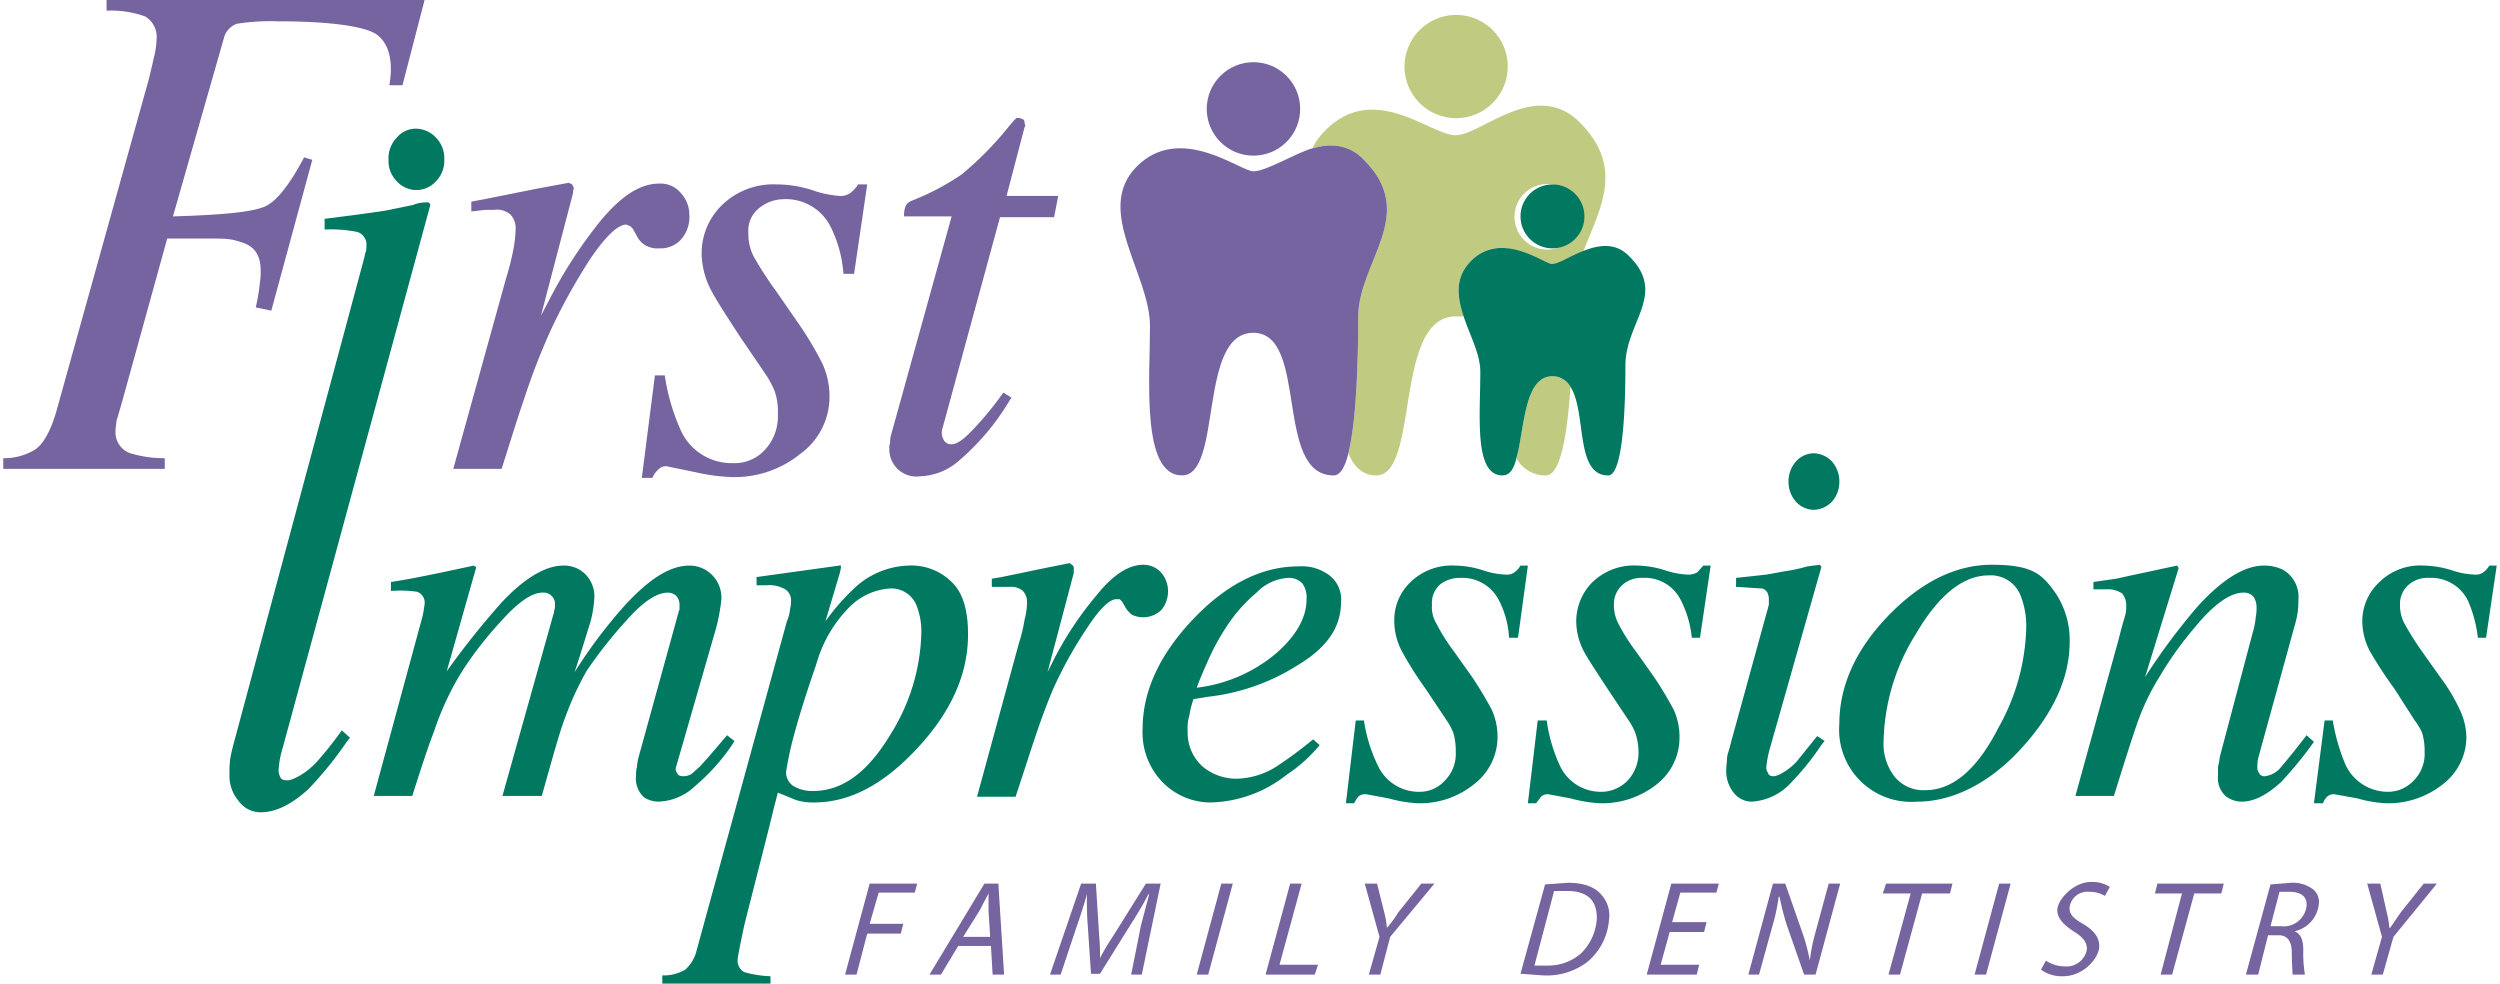 <?xml version="1.0" encoding="UTF-8"?> <svg xmlns="http://www.w3.org/2000/svg" viewBox="0 0 305 120" width="305px" height="120px"><g><g><path d="M189.4,45.9c-3.5,0-3.4,6.5-4.4,10a4,4,0,0,0,3.6,2.1c1.8,0,2.6-5,3-10.8A2.5,2.5,0,0,0,189.4,45.9Z" fill="#c0ca80"></path><circle cx="177.6" cy="8.1" r="6.3" transform="translate(102.2 169.1) rotate(-67.5)" fill="#c0ca80"></circle><path d="M179.5,31.8c3.7-3.7,7.9.4,9.8.4s2.4-.9,3.9-1.6c2-5.2,5-10.1-.4-15.6s-12.1,1.5-15.2,1.5-9.9-6.6-15.9-.6a8.2,8.2,0,0,0-1.6,2.2c2.1-.6,4.4-.6,6.3,1.4,6.7,6.7-.7,12.4-.7,19.2,0,5.3-.2,12.6-1.2,16.6.7,1.7,1.8,2.7,3.4,2.7,5.3,0,2.1-19.4,9.7-19.4h1C177.8,36.3,177.4,33.9,179.5,31.8Zm9.9-9.3a4,4,0,0,1,0,7.9,4,4,0,1,1,0-7.9Z" fill="#c0ca80"></path><circle cx="152.9" cy="13.3" r="5.7" transform="translate(35.4 112) rotate(-45)" fill="#7564a0"></circle><path d="M166.4,19.5c-1.9-2-4.2-2-6.3-1.4s-5.6,2.8-7.2,2.8-8.9-5.9-14.2-.6,1.6,13.1,1.6,19.5S139.2,58,144.2,58s1.9-17.4,8.7-17.4S155.4,58,162.7,58c.8,0,1.4-1,1.8-2.7,1-4,1.2-11.3,1.2-16.6C165.7,31.9,173.1,26.2,166.4,19.5Z" fill="#7564a0"></path><path d="M198.8,31.3c-1.7-1.8-3.8-1.4-5.6-.7s-3,1.6-3.9,1.6-6.1-4.1-9.8-.4c-2.1,2.1-1.7,4.5-.9,6.9s2,4.5,2,6.7c0,5.3-.8,12.6,2.7,12.6.9,0,1.4-.8,1.7-2.1,1-3.5.9-10,4.4-10a2.5,2.5,0,0,1,2.2,1.3c2,3.1.5,10.8,4.6,10.8,1.8,0,2.1-8.1,2.1-13.4S203.4,35.9,198.8,31.3Z" fill="#007960"></path><circle cx="189.4" cy="26.4" r="3.9" fill="#007960"></circle></g><path d="M.4,55.9a7.3,7.3,0,0,0,3.8-1q1.6-1,2.7-4.8L18.2,9.5c.2-.9.4-1.6.5-2.2a10.3,10.3,0,0,0,.4-2.5A2.9,2.9,0,0,0,17.7,2,12.5,12.5,0,0,0,13,1.3V0H51.8L49.1,10.4H47.5c.6-3.4-.3-5.7-2.1-6.5S39.7,2.6,33.9,2.6a26,26,0,0,0-5,.3,2.5,2.5,0,0,0-1.6,1.8L21.1,26.4c6.8-.2,9.8-.6,11.2-1.2s3-2.6,4.8-6l1,.3-5,18.4-1.9-.4a21.9,21.9,0,0,0,.5-3,7.6,7.6,0,0,0,.1-1.5c0-1.8-.7-2.9-2.2-3.4s-1.8-.5-4.7-.5H20.4L14.9,49l-.7,2.4c0,.3-.1.7-.1,1.1a2.7,2.7,0,0,0,1.8,2.8,14.4,14.4,0,0,0,4.2.6v1.3H.4Z" fill="#7564a0"></path><path d="M52.3,24.7c.1.1.2.2.2.3l-18,66.2a11.3,11.3,0,0,0-.5,2.6,1.6,1.6,0,0,0,.2,1c.1.3.4.4.9.4s2.1-.7,3.5-2.2a44.1,44.1,0,0,0,3.1-3.9l1,.9-.4.5a45.3,45.3,0,0,1-4.7,5.8c-2,1.8-3.9,2.8-5.8,2.8a3.3,3.3,0,0,1-2.7-1.4A4.7,4.7,0,0,1,28,94.4a10.9,10.9,0,0,1,.1-1.9c.1-.6.3-1.4.6-2.5L44.4,31.6c.1-.3.1-.6.2-.8s.1-.6.1-.8a1.6,1.6,0,0,0-1.1-1.7,16.5,16.5,0,0,0-4-.3V26.7l4.6-.6,2.8-.4,3.4-.7A4.2,4.2,0,0,1,52.3,24.7Zm-3.9-2.6a3.5,3.5,0,0,1-1-2.6,3.6,3.6,0,0,1,1-2.7,3,3,0,0,1,2.4-1.1,3.4,3.4,0,0,1,2.4,1.1,3.6,3.6,0,0,1,1,2.7,3.5,3.5,0,0,1-1,2.6,3.2,3.2,0,0,1-4.8,0Z" fill="#007960"></path><path d="M69.8,22.5c.1.2.2.3.2.5a1.8,1.8,0,0,0-.1.6L66,38.5l.9-1.7a56,56,0,0,1,6.4-9.9c2.5-3,4.8-4.5,7.1-4.5a3.2,3.2,0,0,1,2.7,1.2,3.9,3.9,0,0,1,1,2.7,4.1,4.1,0,0,1-1,2.9,3.4,3.4,0,0,1-2.7,1.1,2.9,2.9,0,0,1-1.7-.4,2.6,2.6,0,0,1-1-1.1l-.5-.9-.3-.3-.5-.2c-1,0-2.5,1.4-4.4,4.2a71.4,71.4,0,0,0-5,9.1,82.1,82.1,0,0,0-3,7.8c-.7,2-1.6,4.9-2.8,8.7H55.3l6.4-23.1c.4-1.3.7-2.5.9-3.5a14.8,14.8,0,0,0,.3-2.6,2.4,2.4,0,0,0-.6-1.8,2.5,2.5,0,0,0-2-.6H59.2l-1.7.2V24.6l1.6-.3L65.6,23l3.8-.7Z" fill="#7564a0"></path><path d="M79.9,45.8h1.2a25.5,25.5,0,0,0,2,6.8,6.8,6.8,0,0,0,6.3,3.9,5,5,0,0,0,3.9-1.6,6,6,0,0,0,1.6-4.4,7.5,7.5,0,0,0-.4-2.8,11.4,11.4,0,0,0-1-1.9l-3.2-4.7c-1.9-2.9-3.1-4.8-3.6-5.8a9.9,9.9,0,0,1-1.1-4.4A8.2,8.2,0,0,1,88,25.1a9,9,0,0,1,6.8-2.6,14.2,14.2,0,0,1,4.3.7,12.7,12.7,0,0,0,3.3.7,2,2,0,0,0,1.4-.4,4.5,4.5,0,0,0,.9-1h1.1l-1.6,10.9h-1.3a15.3,15.3,0,0,0-1.5-5.6,6.1,6.1,0,0,0-5.8-3.5,4.8,4.8,0,0,0-3,1.1,3.5,3.5,0,0,0-1.3,3,6.1,6.1,0,0,0,.6,2.8,40.9,40.9,0,0,0,2.7,4.2l2.7,3.9a40.5,40.5,0,0,1,3,5,9.5,9.5,0,0,1,.9,4.1,8.6,8.6,0,0,1-3.6,7,12.7,12.7,0,0,1-8.4,2.8,23.4,23.4,0,0,1-4.4-.6l-3.4-.7a1.2,1.2,0,0,0-1.1.4,2.6,2.6,0,0,0-.7,1H78.3Z" fill="#7564a0"></path><path d="M108.6,54a2.8,2.8,0,0,1,.1-.9l7.4-26.7h-5.8a3.1,3.1,0,0,1,.2-1.3,1.4,1.4,0,0,1,.7-.6,30.7,30.7,0,0,0,6.1-3.2,40.2,40.2,0,0,0,5.8-5.9l.6-.7.3-.3h.4l.5.2a.9.9,0,0,1,.1.5.3.3,0,0,1,0,.4l-2.2,8.4h6.3l-.5,2.6H122l-7,25.7a1.7,1.7,0,0,0,.1,1.4,1,1,0,0,0,1,.6c.7,0,1.6-.7,2.8-2a39,39,0,0,0,3.5-4.3l1,.6-.5.8a29.4,29.4,0,0,1-5.9,6.9,7.5,7.5,0,0,1-4.7,1.9,3.3,3.3,0,0,1-3.8-3.3A1.7,1.7,0,0,1,108.6,54Z" fill="#7564a0"></path><g><path d="M71,69.7a3.8,3.8,0,0,1,1.5,3.4A14.5,14.5,0,0,1,72,76c-.4,1.2-1,3.3-1.9,6a60.8,60.8,0,0,1,6-8c3-3.3,5.6-5,8-5A3.9,3.9,0,0,1,88,73.2a23.5,23.5,0,0,1-.6,3.3l-4.9,17a.8.8,0,0,0,.1.8c.1.3.4.4.8.4a1.9,1.9,0,0,0,1-.3l1-.9,1-1.1,2.3-2.7.9.7-.3.5a25,25,0,0,1-4.5,5,6.8,6.8,0,0,1-4.5,1.9,3.4,3.4,0,0,1-1.7-.5,3.1,3.1,0,0,1-1-2.7,3.8,3.8,0,0,1,.1-1,7.4,7.4,0,0,1,.2-1.2L82.7,75c.1-.3.1-.5.2-.6v-.5a1.6,1.6,0,0,0-.4-1.2,1.5,1.5,0,0,0-1-.4c-1.4,0-3,1.1-4.9,3.2a55.1,55.1,0,0,0-5,6.3A36.9,36.9,0,0,0,69,87.4c-.6,1.5-1.5,4.7-2.9,9.7H61.3L67.5,75a1.1,1.1,0,0,0,.1-.5,1.3,1.3,0,0,0,.1-.6,1.4,1.4,0,0,0-1.5-1.6c-1.3,0-2.9,1.1-4.9,3.3a45.2,45.2,0,0,0-4.8,6.1A34.3,34.3,0,0,0,53,89.1c-.7,1.8-1.6,4.5-2.7,8H45.6l6-22.1c0-.2.1-.4.1-.6s.1-.5.1-.7a1.4,1.4,0,0,0-.9-1.5,13.7,13.7,0,0,0-3.2-.1V71c2.1-.3,5.5-1,10.1-2l.3.2L54.5,81.9a98.5,98.5,0,0,1,6.7-8.4c2.8-3,5.4-4.5,7.5-4.5A3.7,3.7,0,0,1,71,69.7Z" fill="#007960"></path><path d="M80.8,119a5.2,5.2,0,0,0,2.8-.7,4.6,4.6,0,0,0,1.4-2.4L96,75.8a5,5,0,0,0,.4-1.6,2.8,2.8,0,0,0,.1-.8,1.6,1.6,0,0,0-.7-1.5,3.9,3.9,0,0,0-2.3-.5H92.3v-1L102.4,69c.1-.1.2,0,.2.2a6.4,6.4,0,0,1-.2.9l-1.7,5.7a27.4,27.4,0,0,1,3.7-4.2,10.1,10.1,0,0,1,6.4-2.6,7,7,0,0,1,5.4,2.1c1.3,1.3,1.9,3.4,1.9,6.3,0,4.9-2.1,9.5-6.2,13.9s-8.2,6.6-12.6,6.6a6.9,6.9,0,0,1-2.2-.3l-2.2-.9-.5,1.9c-.5,2.2-3.4,13.4-3.6,14.3s-.8,3.8-.8,4.1a1.6,1.6,0,0,0,.8,1.6,13.2,13.2,0,0,0,3.2.5v.9H80.8Zm31.1-44.9a3.3,3.3,0,0,0-3.4-2.3,7.7,7.7,0,0,0-4.7,2.1A15.9,15.9,0,0,0,99.6,81c-.9,2.6-1.8,5.3-2.6,8.2a40.5,40.5,0,0,0-1.1,5,2,2,0,0,0,.9,1.7,4.5,4.5,0,0,0,2.4.6c3.6,0,6.7-2.3,9.5-7a24.3,24.3,0,0,0,3.7-12.2A8.5,8.5,0,0,0,111.9,74.1Z" fill="#007960"></path><path d="M130.9,69a.6.6,0,0,1,.1.4v.5L127.8,82l.7-1.4a41.2,41.2,0,0,1,5.3-8c2-2.5,3.9-3.7,5.7-3.7a2.9,2.9,0,0,1,2.2,1,3.5,3.5,0,0,1,.8,2.2,3.6,3.6,0,0,1-.8,2.3,3.2,3.2,0,0,1-3.6.6,3.2,3.2,0,0,1-.8-.9l-.4-.7-.3-.3h-.4c-.8,0-2,1.1-3.5,3.4a51.1,51.1,0,0,0-4.1,7.3c-.7,1.6-1.5,3.7-2.4,6.4s-1.3,4-2.3,7h-4.7l5.1-18.7a20.1,20.1,0,0,0,.7-2.9,8.8,8.8,0,0,0,.3-2.1,2,2,0,0,0-.5-1.4,2.2,2.2,0,0,0-1.6-.5H121v-1l1.2-.2,5.3-1.1,3-.6Z" fill="#007960"></path><path d="M145.6,75.5c4.1-4.3,8.4-6.4,12.8-6.4a5.6,5.6,0,0,1,3.8,1.1,3.7,3.7,0,0,1,1.4,3.3c0,3-1.7,5.5-5.2,7.6a25.6,25.6,0,0,1-11,3.9l-1.8.3a11.5,11.5,0,0,0-.5,2,5.3,5.3,0,0,0-.2,1.9,5.5,5.5,0,0,0,1.8,4.3,6.4,6.4,0,0,0,4.2,1.5,9.4,9.4,0,0,0,5-1.6,50.3,50.3,0,0,0,4.3-3.2l.8.7a18,18,0,0,1-4,3.6,15.5,15.5,0,0,1-9.3,3.4,8.2,8.2,0,0,1-5.8-2.4,8.7,8.7,0,0,1-2.5-6.6C139.4,84.3,141.5,79.8,145.6,75.5Zm10.1,4.2c2.5-2.2,3.7-4.4,3.7-6.6a2.9,2.9,0,0,0-.5-1.9,2.2,2.2,0,0,0-1.7-.7,5.8,5.8,0,0,0-3.9,1.8,18.8,18.8,0,0,0-3.5,3.9,28.8,28.8,0,0,0-2.6,4.8c-.4.9-.8,1.8-1.2,2.9A18.4,18.4,0,0,0,155.7,79.7Z" fill="#007960"></path><path d="M165.4,87.9h1a18.9,18.9,0,0,0,1.7,5.5,5.5,5.5,0,0,0,5.1,3.2,4.1,4.1,0,0,0,3.1-1.4,4.6,4.6,0,0,0,1.3-3.5,7.5,7.5,0,0,0-.3-2.3,7.1,7.1,0,0,0-.8-1.5L173.9,84a42.7,42.7,0,0,1-2.9-4.6,8,8,0,0,1-.9-3.6,6.4,6.4,0,0,1,1.9-4.7,7.2,7.2,0,0,1,5.5-2.1,11.7,11.7,0,0,1,3.5.6,9.6,9.6,0,0,0,2.7.5,1.6,1.6,0,0,0,1.1-.3,2.7,2.7,0,0,0,.7-.8h.9l-1.2,8.8h-1.1a11.1,11.1,0,0,0-1.2-4.5,5,5,0,0,0-4.7-2.8,3.9,3.9,0,0,0-2.5.8,3,3,0,0,0-1,2.5,3.8,3.8,0,0,0,.5,2.2,23.4,23.4,0,0,0,2.2,3.5l2.2,3.1a46,46,0,0,1,2.4,4,8,8,0,0,1,.7,3.4,7.3,7.3,0,0,1-2.9,5.7A10.5,10.5,0,0,1,173,98a16.4,16.4,0,0,1-3.6-.6l-2.7-.5a1.3,1.3,0,0,0-1,.3,5.6,5.6,0,0,0-.5.8h-1Z" fill="#007960"></path><path d="M187.6,87.9h1.1a19.3,19.3,0,0,0,1.6,5.5,5.5,5.5,0,0,0,5.1,3.2,4.5,4.5,0,0,0,3.2-1.4,5,5,0,0,0,1.3-3.5,7.3,7.3,0,0,0-.4-2.3,7.1,7.1,0,0,0-.8-1.5L196.1,84c-1.5-2.3-2.5-3.8-2.9-4.6a8,8,0,0,1-.9-3.6,6.8,6.8,0,0,1,1.9-4.7,7.3,7.3,0,0,1,5.6-2.1,11.6,11.6,0,0,1,3.4.6,10.3,10.3,0,0,0,2.7.5,2.1,2.1,0,0,0,1.2-.3l.7-.8h.9l-1.3,8.8h-1a12.8,12.8,0,0,0-1.3-4.5,4.9,4.9,0,0,0-4.7-2.8,3.5,3.5,0,0,0-2.4.8,3.1,3.1,0,0,0-1.1,2.5,4.8,4.8,0,0,0,.5,2.2,23.4,23.4,0,0,0,2.2,3.5l2.2,3.1a46,46,0,0,1,2.4,4,8,8,0,0,1,.7,3.4,7.2,7.2,0,0,1-2.8,5.7,10.7,10.7,0,0,1-6.8,2.3,16.2,16.2,0,0,1-3.7-.6l-2.7-.5a1.2,1.2,0,0,0-.9.3l-.6.8h-1Z" fill="#007960"></path><path d="M222,68.9c.1.1.2.2.2.3l-6.3,22.2a12.3,12.3,0,0,0-.4,2.1,1.1,1.1,0,0,0,.2.8c.1.3.3.4.7.4s1.7-.6,2.8-1.8l2.5-3.1.9.6-.4.5a32.6,32.6,0,0,1-3.8,4.7,7,7,0,0,1-4.7,2.2,2.8,2.8,0,0,1-2.2-1.1,4.2,4.2,0,0,1-.9-2.7c0-.6.1-1.1.1-1.5s.3-1.1.5-2l4.4-16c.1-.2.1-.5.2-.7v-.6c0-.7-.2-1.2-.8-1.4l-3.2-.2V70.5l3.7-.4,2.2-.4a19.6,19.6,0,0,0,2.8-.6Zm-2.9-7.7a3.6,3.6,0,0,1-.9-2.4,3.7,3.7,0,0,1,.9-2.5,3,3,0,0,1,2.2-1,3.2,3.2,0,0,1,2.2,1,3.7,3.7,0,0,1,.9,2.5,3.6,3.6,0,0,1-.9,2.4,3.2,3.2,0,0,1-2.2,1A3,3,0,0,1,219.1,61.2Z" fill="#007960"></path><path d="M250.3,71.7a10.3,10.3,0,0,1,2.2,6.6c0,4.4-2,8.7-5.8,12.9s-8.3,6.6-12.8,6.6a8.8,8.8,0,0,1-9.5-9.5c0-4.5,1.9-8.9,5.8-13s8.2-6.4,12.8-6.4S248.9,69.9,250.3,71.7Zm-19.2,23a4.5,4.5,0,0,0,3.8,1.7c3.3,0,6.3-2.5,8.9-7.6a26.2,26.2,0,0,0,3.4-12.1,10.1,10.1,0,0,0-.6-3.8,3.9,3.9,0,0,0-4-2.7c-3.1,0-6.1,2.4-8.9,7.2a25.6,25.6,0,0,0-3.9,13A6.5,6.5,0,0,0,231.1,94.7Z" fill="#007960"></path><path d="M253.2,97.1l5.3-19.2c.4-1.6.7-2.6.8-2.9a4.5,4.5,0,0,0,.1-1.1,2.3,2.3,0,0,0-.5-1.5,3.2,3.2,0,0,0-2-.5h-1.5V71l2.8-.4,1.8-.4,5.6-1.2.2.3-4.1,13.3a76.3,76.3,0,0,1,6.4-8.6c3-3.3,5.7-5,8.1-5a5.2,5.2,0,0,1,2.3.5,3.8,3.8,0,0,1,1.9,3.7,9.2,9.2,0,0,1-.1,1.6,13.6,13.6,0,0,1-.4,1.7l-4.1,14.9-.3,1.1a4.6,4.6,0,0,0-.1,1,1.1,1.1,0,0,0,.2.8.7.7,0,0,0,.7.4,3,3,0,0,0,1.8-.9c.6-.7,1.7-2,3.3-4.1l.9.8a46.3,46.3,0,0,1-4,4.9q-2.6,2.4-4.8,2.4a3.2,3.2,0,0,1-2-.7,3,3,0,0,1-.9-2.5V93.5a5.2,5.2,0,0,0,.2-1.1l4-15.1a10,10,0,0,0,.4-2,5.4,5.4,0,0,0,.1-1.1,2.5,2.5,0,0,0-.3-1.3,1.5,1.5,0,0,0-1.3-.6c-1.6,0-3.6,1.4-5.9,4.2a42.2,42.2,0,0,0-4.3,6,28.7,28.7,0,0,0-2.6,5.3q-.9,2.5-3,9.3Z" fill="#007960"></path><path d="M283.6,87.9h1a23.3,23.3,0,0,0,1.6,5.5,5.7,5.7,0,0,0,5.1,3.2,4.3,4.3,0,0,0,3.2-1.4,4.6,4.6,0,0,0,1.3-3.5,7.5,7.5,0,0,0-.3-2.3,7.5,7.5,0,0,0-.9-1.5L292.1,84a50.5,50.5,0,0,1-3-4.6,8,8,0,0,1-.9-3.6,6.5,6.5,0,0,1,2-4.7,7.1,7.1,0,0,1,5.5-2.1,12.2,12.2,0,0,1,3.5.6,9.6,9.6,0,0,0,2.7.5,1.6,1.6,0,0,0,1.1-.3,2.7,2.7,0,0,0,.7-.8h.9l-1.3,8.8h-1a15.8,15.8,0,0,0-1.2-4.5,5,5,0,0,0-4.7-2.8,3.6,3.6,0,0,0-2.5.8,3.1,3.1,0,0,0-1.1,2.5,4.8,4.8,0,0,0,.5,2.2,37.2,37.2,0,0,0,2.2,3.5l2.2,3.1a21.7,21.7,0,0,1,2.4,4,8.1,8.1,0,0,1,.8,3.4,7.3,7.3,0,0,1-2.9,5.7,10.7,10.7,0,0,1-6.8,2.3,14.8,14.8,0,0,1-3.6-.6l-2.8-.5a1.2,1.2,0,0,0-.9.3,2.2,2.2,0,0,0-.5.8h-1.1Z" fill="#007960"></path></g><g><path d="M106.1,107.8h5.8l-.3,1.1h-4.4l-1.1,3.8h4.1l-.3,1.2h-4.1l-1.3,5h-1.4Z" fill="#7564a0"></path><path d="M116.9,115.4l-2.1,3.5h-1.4l6.7-11.1h1.7l.7,11.1h-1.4l-.2-3.5Zm3.9-1.1-.2-3.2V109h0l-1.1,2.1-2,3.2Z" fill="#7564a0"></path><path d="M138,118.9l1.2-6,1-3.8h-.1c-.6,1.2-1.4,2.5-2.1,3.6l-3.8,6.1h-1.1l-.4-6c-.1-1.2-.1-2.5-.1-3.7h0c-.3,1.1-.8,2.7-1.2,3.8l-2,6h-1.3l3.8-11.1h1.8l.4,6.4a25.3,25.3,0,0,1,.1,2.7h0a27.1,27.1,0,0,1,1.6-2.7l4-6.4h1.8l-2.3,11.1Z" fill="#7564a0"></path><path d="M150.4,107.8l-3,11.1H146l3-11.1Z" fill="#7564a0"></path><path d="M157.4,107.8h1.4l-2.7,9.9h4.7l-.4,1.2h-6Z" fill="#7564a0"></path><path d="M167,118.9l1.3-4.6-1.8-6.5H168l.9,3.6a10.5,10.5,0,0,1,.3,1.8h0a13.3,13.3,0,0,0,1.4-1.9l2.8-3.5H175l-5.4,6.5-1.2,4.6Z" fill="#7564a0"></path><path d="M188.5,107.9l2.8-.2c1.9,0,3.3.5,4.1,1.5a3.7,3.7,0,0,1,.9,3,7.4,7.4,0,0,1-2.7,5.2,8.2,8.2,0,0,1-5.3,1.6l-2.8-.2Zm-1.3,9.9h1.5a6.1,6.1,0,0,0,4.2-1.5,6.5,6.5,0,0,0,1.9-4.1c.1-2-.8-3.5-3.6-3.5h-1.6Z" fill="#7564a0"></path><path d="M207.9,113.7h-4.2l-1.1,4h4.7l-.3,1.2h-6.1l3-11.1h5.8l-.3,1.1H205l-1,3.6h4.2Z" fill="#7564a0"></path><path d="M213.3,118.9l3-11.1h1.5l2.2,6.3a23.7,23.7,0,0,1,.8,3.1h0a21.4,21.4,0,0,1,.7-3.5l1.6-5.9h1.4l-3,11.1h-1.4l-2.2-6.3c-.4-1.4-.6-2.2-.8-3.2H217a22.7,22.7,0,0,1-.8,3.7l-1.6,5.8Z" fill="#7564a0"></path><path d="M233.1,109h-3.4l.4-1.2h8.1l-.3,1.2h-3.4l-2.7,9.9h-1.4Z" fill="#7564a0"></path><path d="M245.3,107.8l-3,11.1h-1.4l3-11.1Z" fill="#7564a0"></path><path d="M249.6,117.2a4.2,4.2,0,0,0,2.3.7,2.5,2.5,0,0,0,2.7-2.1c0-.8-.4-1.4-1.5-2.1s-2.2-1.6-2.1-2.8,2-3.3,4.1-3.3a4,4,0,0,1,2.3.6l-.6,1.1a3.6,3.6,0,0,0-1.9-.5,2.2,2.2,0,0,0-2.4,1.8c-.1.9.4,1.4,1.6,2.1s2.1,1.6,2,2.9-1.9,3.5-4.4,3.5a4.3,4.3,0,0,1-2.7-.8Z" fill="#7564a0"></path><path d="M266.2,109h-3.3l.3-1.2h8.1L271,109h-3.3l-2.7,9.9h-1.4Z" fill="#7564a0"></path><path d="M277,107.9l2.5-.2a4.1,4.1,0,0,1,2.7.8,2,2,0,0,1,.7,1.8,3.8,3.8,0,0,1-2.9,3.3h-.1c.8.3,1.1,1.1,1.1,2.3a16.2,16.2,0,0,0,.2,3h-1.5c0-.2-.1-1.4-.1-2.7s-.5-2.1-1.6-2.1h-1.3l-1.2,4.8H274Zm0,5.1h1.3a2.8,2.8,0,0,0,3.1-2.5c.1-1.2-.8-1.7-2.1-1.7h-1.2Z" fill="#7564a0"></path><path d="M289.3,118.9l1.3-4.6-1.8-6.5h1.6l.8,3.6a10.5,10.5,0,0,1,.3,1.8h.1l1.3-1.9,2.8-3.5h1.6l-5.3,6.5-1.3,4.6Z" fill="#7564a0"></path></g></g></svg> 